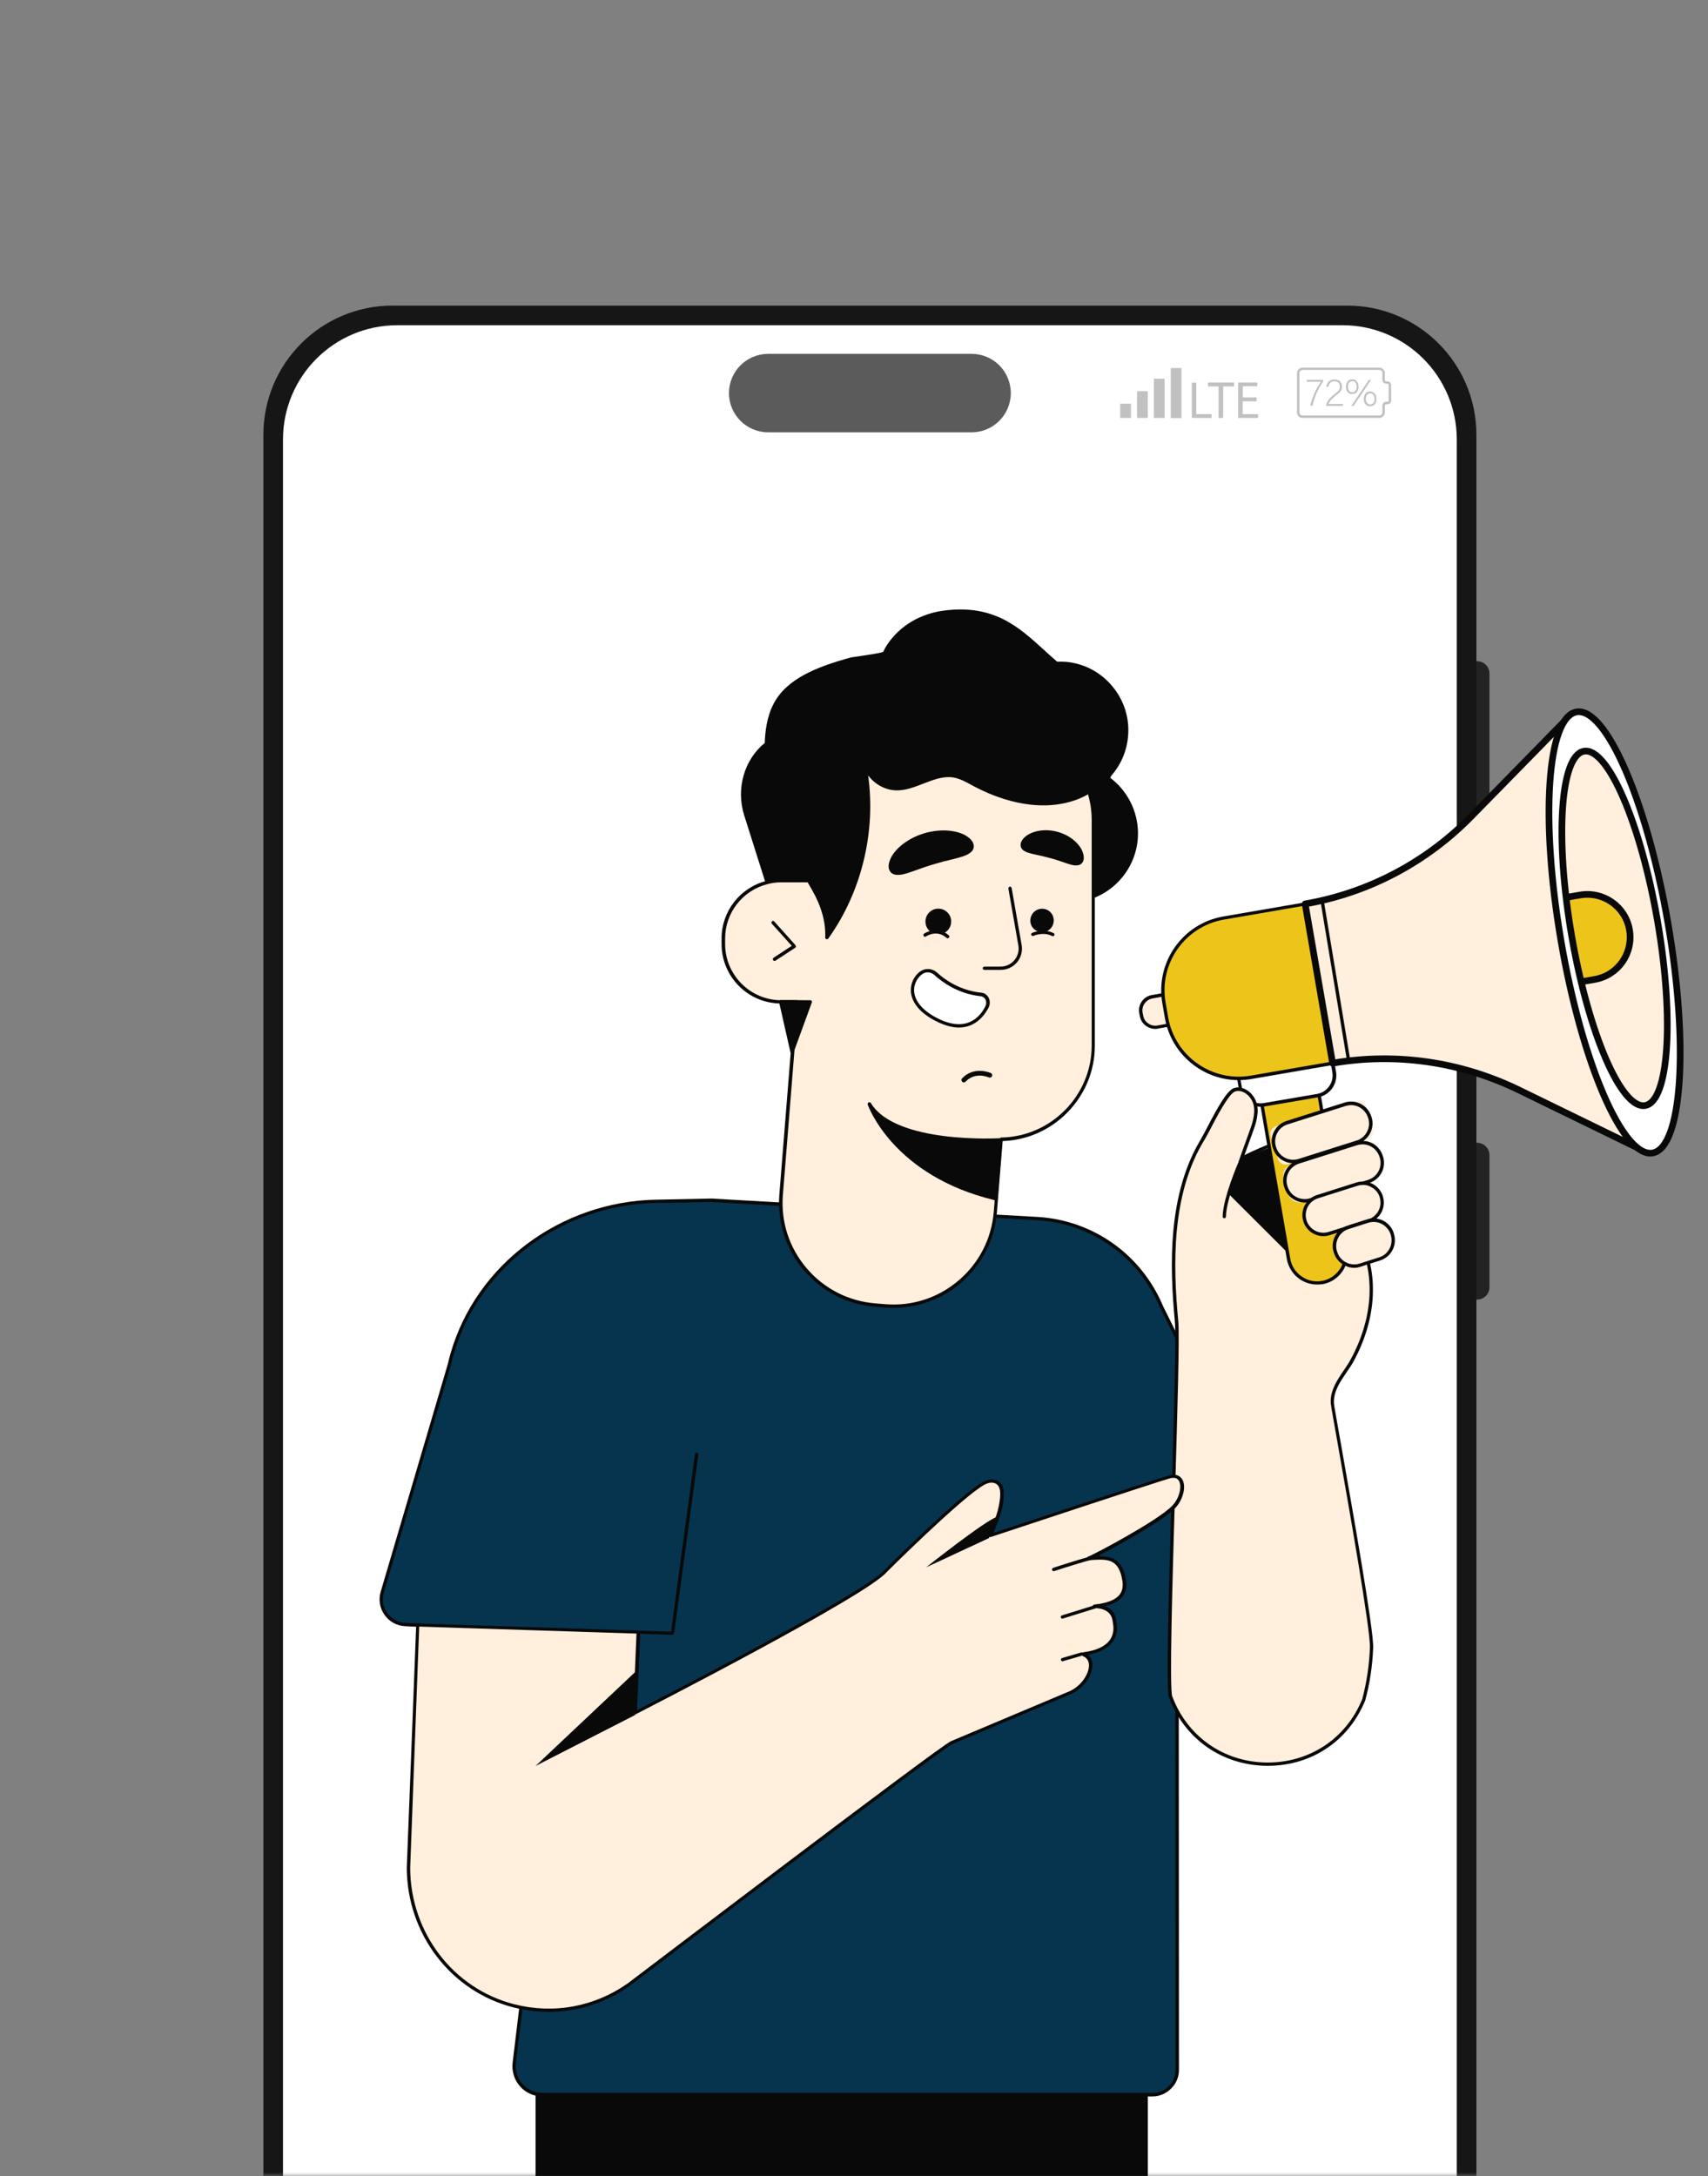 <svg width="632" height="805" viewBox="0 0 632 805" fill="none" xmlns="http://www.w3.org/2000/svg">
<rect x="0" y="0" width="632" height="805" fill="#808080" stroke="none"/>
<mask id="mask0_915_1420" style="mask-type:luminance" maskUnits="userSpaceOnUse" x="0" y="0" width="611" height="805">
<path d="M610.106 0H0V804.696H610.106V0Z" fill="white"/>
</mask>
<g mask="url(#mask0_915_1420)">
<path d="M496.74 971.117H147.017C123.634 971.117 104.713 952.196 104.713 928.813V162.605C104.713 139.222 123.634 120.301 147.017 120.301H496.74C520.123 120.301 539.044 139.222 539.044 162.605V928.867C539.044 952.196 520.123 971.117 496.74 971.117Z" fill="white"/>
<path d="M546.569 302.581H542.107V244.58H546.569C549.095 244.58 551.138 246.623 551.138 249.149V298.065C551.138 300.538 549.095 302.581 546.569 302.581Z" fill="#232323"/>
<path d="M546.569 374.772H542.107V316.771H546.569C549.095 316.771 551.138 318.814 551.138 321.341V370.257C551.138 372.729 549.095 374.772 546.569 374.772Z" fill="#232323"/>
<path d="M546.569 480.721H542.107V422.721H546.569C549.095 422.721 551.138 424.763 551.138 427.29V476.206C551.138 478.678 549.095 480.721 546.569 480.721Z" fill="#232323"/>
<path d="M498.515 1000.2H145.244C118.851 1000.2 97.457 978.804 97.457 952.411V160.831C97.457 134.438 118.851 113.044 145.244 113.044H498.515C524.908 113.044 546.302 134.438 546.302 160.831V952.357C546.302 978.804 524.908 1000.2 498.515 1000.2Z" fill="#161616"/>
<path d="M496.74 971.117H147.017C123.634 971.117 104.713 952.196 104.713 928.813V162.605C104.713 139.222 123.634 120.301 147.017 120.301H496.74C520.123 120.301 539.044 139.222 539.044 162.605V928.867C539.044 952.196 520.123 971.117 496.74 971.117Z" fill="white"/>
<path d="M359.505 159.918H284.25C276.241 159.918 269.736 153.414 269.736 145.404C269.736 137.395 276.241 130.891 284.25 130.891H359.505C367.515 130.891 374.019 137.395 374.019 145.404C374.019 153.414 367.515 159.918 359.505 159.918Z" fill="#5B5B5B"/>
<path d="M510.393 154.596H481.957C480.828 154.596 479.914 153.682 479.914 152.553V138.04C479.914 136.911 480.828 135.997 481.957 135.997H510.393C511.521 135.997 512.435 136.911 512.435 138.04V140.62C512.435 140.889 512.65 141.104 512.919 141.104H513.403C514.155 141.104 514.747 141.695 514.747 142.448V148.199C514.747 148.952 514.155 149.543 513.403 149.543H512.919C512.65 149.543 512.435 149.758 512.435 150.027V152.607C512.381 153.736 511.468 154.596 510.393 154.596ZM481.957 136.911C481.312 136.911 480.828 137.395 480.828 138.04V152.553C480.828 153.198 481.312 153.682 481.957 153.682H510.393C511.038 153.682 511.521 153.198 511.521 152.553V149.973C511.521 149.221 512.113 148.629 512.865 148.629H513.349C513.618 148.629 513.833 148.414 513.833 148.145V142.394C513.833 142.125 513.618 141.91 513.349 141.91H512.865C512.113 141.91 511.521 141.319 511.521 140.566V137.986C511.521 137.341 511.038 136.857 510.393 136.857H481.957V136.911Z" fill="#C1C1C1"/>
<path d="M489.59 140.513V141.212C487.816 143.523 486.203 147.232 485.666 150.081H484.859C485.343 147.393 487.063 143.469 488.783 141.212H483.516V140.513H489.59Z" fill="#C1C1C1"/>
<path d="M490.717 150.135C490.717 148.898 491.738 147.393 493.673 145.888C495.34 144.598 495.77 144.168 495.77 142.985C495.77 141.91 495.178 141.05 493.781 141.05C492.491 141.05 491.792 141.695 491.523 143.093H490.771C490.986 141.48 491.953 140.352 493.781 140.352C495.716 140.352 496.576 141.695 496.576 142.985C496.576 144.491 495.931 144.974 494.157 146.426C492.759 147.555 491.899 148.522 491.577 149.436H496.952L496.845 150.135H490.717Z" fill="#C1C1C1"/>
<path d="M502.704 143.039C502.704 144.544 501.951 145.781 500.339 145.781C498.834 145.781 498.027 144.598 498.027 143.039C498.027 141.588 498.78 140.298 500.339 140.298C501.844 140.352 502.704 141.427 502.704 143.039ZM498.78 143.039C498.78 144.222 499.317 145.082 500.393 145.082C501.414 145.082 502.005 144.276 502.005 143.039C502.005 141.803 501.414 140.997 500.393 140.997C499.371 141.05 498.78 141.749 498.78 143.039ZM500.016 150.135L506.52 140.513H507.327L500.876 150.135H500.016ZM509.316 147.555C509.316 149.006 508.563 150.296 506.95 150.296C505.392 150.296 504.639 149.06 504.639 147.555C504.639 146.103 505.392 144.813 506.95 144.813C508.509 144.867 509.316 145.942 509.316 147.555ZM505.392 147.555C505.392 148.737 505.929 149.597 507.004 149.597C508.026 149.597 508.617 148.791 508.617 147.555C508.617 146.372 508.026 145.512 507.004 145.512C506.037 145.566 505.392 146.372 505.392 147.555Z" fill="#C1C1C1"/>
<path d="M424.708 144.705H420.73V154.596H424.708V144.705Z" fill="#C1C1C1"/>
<path d="M430.945 140.082H426.967V154.596H430.945V140.082Z" fill="#C1C1C1"/>
<path d="M437.179 136.158H433.201V154.65H437.179V136.158Z" fill="#C1C1C1"/>
<path d="M418.472 149.328H414.494V154.596H418.472V149.328Z" fill="#C1C1C1"/>
<path d="M440.996 141.534H442.662V153.199H448.307V154.596H440.996V141.534Z" fill="#C1C1C1"/>
<path d="M450.941 142.932H446.963V141.48H456.639V142.932H452.607V154.596H450.887V142.932H450.941Z" fill="#C1C1C1"/>
<path d="M464.918 148.468H459.811V153.199H465.509V154.596H458.145V141.48H465.24V142.878H459.865V147.017H464.971V148.468H464.918Z" fill="#C1C1C1"/>
</g>
<path d="M424.72 774.573H198.17V804.894H424.72V774.573Z" fill="#090909"/>
<path d="M464.593 580.213C470.657 580.365 474.7 574.048 472.021 568.641L429.774 483.438C428.864 481.316 427.853 479.193 426.691 477.222C417.999 462.264 402.181 451.853 383.685 450.792L264.068 444.071L264.018 444.021H263.108H262.906C262.754 444.021 262.653 444.021 262.502 444.021L242.692 444.374C208.075 445.031 176.844 467.469 167.293 500.721C166.889 502.086 166.535 503.4 166.232 504.815L141.419 588.956C139.7 594.717 143.844 600.579 149.858 600.882L209.439 603.864L190.236 763.051C189.478 769.267 194.38 774.775 200.646 774.775H426.388C431.492 774.775 435.636 770.58 435.535 765.476L435.434 579.304L464.593 580.213Z" fill="#06344E"/>
<path d="M426.438 775.483H200.696C197.512 775.483 194.48 774.119 192.408 771.743C190.286 769.368 189.326 766.185 189.679 763.051L208.782 604.522L149.857 601.54C146.825 601.389 144.046 599.872 142.277 597.346C140.508 594.869 140.003 591.736 140.862 588.805L165.675 504.664C165.978 503.299 166.332 501.935 166.736 500.57C176.186 467.773 207.417 444.425 242.741 443.769L262.703 443.364C262.804 443.364 262.855 443.364 262.956 443.364H263.158H264.017C264.118 443.364 264.219 443.364 264.32 443.415L383.735 450.136C401.878 451.147 418.15 461.153 427.246 476.869C428.409 478.891 429.47 481.013 430.38 483.186L472.577 568.338C473.941 571.067 473.739 574.251 472.122 576.828C470.454 579.406 467.624 580.922 464.592 580.821L436.141 580.012L436.242 765.528C436.292 768.155 435.281 770.632 433.412 772.502C431.542 774.422 429.066 775.483 426.438 775.483ZM262.905 444.628H262.753C262.703 444.628 262.602 444.628 262.551 444.628L242.741 444.981C207.973 445.638 177.197 468.632 167.898 500.924C167.494 502.238 167.191 503.602 166.837 504.967L142.024 589.159C141.266 591.736 141.721 594.465 143.288 596.638C144.854 598.811 147.28 600.176 149.908 600.277L209.489 603.258C209.641 603.258 209.843 603.359 209.944 603.46C210.045 603.612 210.096 603.764 210.096 603.915L190.892 763.102C190.538 765.881 191.448 768.711 193.318 770.834C195.188 772.956 197.866 774.169 200.696 774.169H426.438C428.762 774.169 430.885 773.26 432.502 771.642C434.119 770.025 434.978 767.852 434.978 765.528L434.877 579.355C434.877 579.203 434.928 579.001 435.079 578.9C435.18 578.799 435.332 578.698 435.534 578.749L464.643 579.557C467.27 579.658 469.646 578.344 471.061 576.121C472.476 573.897 472.627 571.168 471.465 568.844L429.217 483.641C428.308 481.468 427.297 479.396 426.135 477.476C417.19 462.113 401.322 452.36 383.584 451.349L263.966 444.678C263.916 444.678 263.815 444.678 263.764 444.628H263.107H262.905Z" fill="#090909"/>
<path d="M500.422 503.096C507.749 489.704 510.226 473.482 503.656 459.281L495.217 462.364C495.217 462.364 487.181 439.168 485.867 422.188C482.633 416.427 459.235 428.606 459.235 428.606C459.235 428.606 461.56 422.289 462.722 419.106C463.935 415.77 465.199 412.182 464.491 408.695C463.733 405.208 460.145 402.075 456.759 403.187C453.424 404.299 447.107 418.145 445.085 421.38C433.058 440.988 433.21 466.66 435.332 488.845C436.444 500.67 431.087 622.359 433.159 627.766C445.49 660.412 491.376 661.069 504.616 628.777C506.284 622.41 507.244 615.941 507.497 609.422C507.85 600.629 493.246 521.895 493.044 519.267C492.74 515.527 494.509 512.242 496.581 509.109C497.895 507.037 499.36 505.066 500.422 503.096Z" fill="#FFEFDC"/>
<path d="M469.14 653.185C468.938 653.185 468.736 653.185 468.534 653.185C452.16 652.932 438.364 643.28 432.552 627.917C431.491 625.037 432.249 595.524 433.563 550.851C434.422 521.692 435.231 494.15 434.725 488.844C432.755 467.973 432.047 441.442 444.58 421.025C445.035 420.267 445.843 418.802 446.702 417.084C450.442 409.908 454.03 403.388 456.557 402.58C458.022 402.075 459.69 402.327 461.156 403.186C463.076 404.298 464.592 406.37 465.047 408.594C465.855 412.384 464.44 416.224 463.278 419.358L460.347 427.342C465.855 424.613 483.341 416.477 486.373 421.935C486.423 422.036 486.423 422.087 486.474 422.188C487.636 437.348 494.357 457.815 495.57 461.605L503.403 458.775C503.706 458.674 504.06 458.826 504.161 459.078C510.276 472.268 509.063 488.44 500.927 503.449C500.169 504.864 499.209 506.279 498.249 507.643C497.844 508.249 497.44 508.856 497.036 509.462C494.762 512.899 493.347 515.88 493.599 519.266C493.65 519.923 494.762 526.139 496.278 534.679C500.472 558.532 508.356 603.003 508.103 609.522C507.85 616.092 506.89 622.662 505.172 628.979C499.057 643.988 485.311 653.185 469.14 653.185ZM458.174 403.591C457.77 403.591 457.365 403.641 456.961 403.793C454.687 404.551 450.189 413.091 447.814 417.69C446.905 419.459 446.147 420.874 445.641 421.682C433.361 441.795 434.018 468.074 435.989 488.743C436.494 494.1 435.686 521.692 434.827 550.901C433.816 585.468 432.654 624.633 433.765 627.513C439.375 642.371 452.716 651.72 468.584 651.972C484.452 652.124 498.046 643.23 504.06 628.524C505.677 622.358 506.688 615.89 506.89 609.371C507.143 602.953 499.31 558.633 495.115 534.781C493.549 525.886 492.487 519.974 492.437 519.266C492.083 515.324 493.953 511.837 496.025 508.704C496.429 508.098 496.834 507.491 497.238 506.885C498.198 505.47 499.108 504.156 499.815 502.792C507.699 488.338 508.962 472.824 503.252 460.039L495.368 462.919C495.216 462.97 495.014 462.97 494.863 462.919C494.711 462.869 494.61 462.717 494.559 462.565C494.458 462.313 486.524 439.218 485.16 422.39C482.785 418.802 468.18 424.613 459.437 429.162C459.235 429.263 458.932 429.263 458.73 429.06C458.528 428.909 458.477 428.606 458.578 428.353L462.065 418.852C463.177 415.871 464.491 412.182 463.783 408.796C463.379 406.926 462.116 405.157 460.499 404.197C459.943 403.894 459.134 403.591 458.174 403.591Z" fill="#090909"/>
<path d="M454.588 441.594L476.369 463.324L492.641 431.689L489.205 417.337L459.591 428.303L454.588 441.594Z" fill="#090909"/>
<path d="M489.151 474.392C483.34 475.403 477.781 471.511 476.77 465.649L466.916 408.645C465.905 402.834 469.796 397.275 475.658 396.264C481.47 395.253 487.029 399.145 488.039 405.007L497.894 462.011C498.904 467.822 495.013 473.381 489.151 474.392Z" fill="#EDC41A"/>
<path d="M487.333 475.15C485.008 475.15 482.734 474.442 480.814 473.078C478.338 471.309 476.72 468.732 476.164 465.75L466.361 408.797C465.855 405.815 466.512 402.834 468.281 400.358C470.05 397.881 472.627 396.264 475.609 395.708C478.59 395.203 481.572 395.86 484.048 397.629C486.524 399.397 488.141 401.975 488.697 404.956L498.552 461.96C499.613 468.126 495.469 473.988 489.304 475.049C488.596 475.099 487.99 475.15 487.333 475.15ZM477.529 396.77C476.973 396.77 476.367 396.82 475.811 396.921C473.132 397.376 470.858 398.841 469.292 401.065C467.725 403.289 467.119 405.916 467.573 408.595L477.428 465.599C477.883 468.277 479.348 470.551 481.572 472.118C483.795 473.684 486.423 474.291 489.102 473.836C494.559 472.876 498.248 467.671 497.339 462.162L487.484 405.158C487.03 402.48 485.564 400.206 483.341 398.639C481.622 397.427 479.601 396.77 477.529 396.77Z" fill="#090909"/>
<path d="M488.598 405.057L466.564 408.847C463.077 409.453 459.742 407.078 459.136 403.591L457.417 393.585C457.114 391.917 458.276 390.3 459.944 390.048L488.598 385.095C490.265 384.792 491.882 385.954 492.135 387.622L493.853 397.628C494.46 401.115 492.135 404.45 488.598 405.057Z" fill="white"/>
<path d="M466.459 409.403C462.518 409.403 459.031 406.573 458.374 402.58L457.616 398.184C456.858 393.737 459.839 389.441 464.337 388.683L484.096 385.297C488.543 384.539 492.839 387.521 493.597 392.019L494.355 396.415C495.113 400.862 492.131 405.158 487.634 405.916L467.874 409.302C467.369 409.352 466.914 409.403 466.459 409.403ZM485.41 386.409C485.006 386.409 484.602 386.46 484.197 386.51L464.438 389.896C460.648 390.553 458.121 394.141 458.778 397.931L459.536 402.328C460.193 406.118 463.781 408.645 467.571 408.038L487.331 404.652C491.121 403.995 493.647 400.407 492.991 396.617L492.232 392.221C491.727 388.784 488.746 386.409 485.41 386.409Z" fill="#090909"/>
<path d="M434.118 378.931L427.852 379.992C425.325 380.447 422.899 378.729 422.495 376.202L422.141 374.13C421.687 371.603 423.405 369.177 425.932 368.773L432.198 367.712L434.118 378.931Z" fill="#FFEFDC"/>
<path d="M427.448 380.598C426.286 380.598 425.124 380.245 424.113 379.537C422.85 378.628 421.991 377.314 421.738 375.798L421.536 374.736C420.98 371.603 423.102 368.571 426.236 368.066L431.997 367.055C432.148 367.004 432.35 367.055 432.451 367.156C432.603 367.257 432.654 367.409 432.704 367.56L434.624 378.779C434.675 378.931 434.624 379.133 434.523 379.234C434.422 379.386 434.271 379.436 434.119 379.487L428.358 380.497C428.156 380.598 427.802 380.598 427.448 380.598ZM431.643 368.419L426.488 369.329C424.012 369.733 422.344 372.109 422.799 374.585L423.001 375.646C423.203 376.859 423.86 377.87 424.871 378.577C425.882 379.285 427.044 379.537 428.257 379.335L433.412 378.425L431.643 368.419Z" fill="#090909"/>
<path d="M493.145 393.282L464.289 398.285C448.825 400.963 434.119 390.603 431.491 375.14L430.986 372.158C428.308 356.694 438.668 341.988 454.131 339.36L482.987 334.357L493.145 393.282Z" fill="#EDC41A"/>
<path d="M458.324 399.548C445.084 399.548 433.36 389.997 431.035 376.555L430.075 370.996C427.498 355.936 437.605 341.584 452.664 339.007L482.834 333.802C483.188 333.751 483.491 333.953 483.542 334.307L493.699 393.231C493.75 393.383 493.699 393.585 493.598 393.686C493.497 393.838 493.345 393.888 493.194 393.939L463.024 399.144C461.458 399.397 459.891 399.548 458.324 399.548ZM482.43 335.065L452.867 340.169C438.514 342.645 428.812 356.391 431.288 370.743L432.248 376.302C434.724 390.654 448.419 400.357 462.822 397.881L492.385 392.776L482.43 335.065Z" fill="#090909"/>
<path d="M482.936 334.358L493.093 393.283C516.441 389.24 540.495 392.727 562.023 403.188L609.628 426.383L581.581 264.063L544.488 301.915C527.811 318.995 506.283 330.315 482.936 334.358Z" fill="#FFEFDC" stroke="#090909" stroke-width="2.466" stroke-miterlimit="10" stroke-linecap="round" stroke-linejoin="round"/>
<path d="M611.509 426.493C622.427 424.608 624.974 386.561 617.198 341.512C609.421 296.463 594.266 261.471 583.348 263.356C572.429 265.241 569.882 303.288 577.658 348.337C585.435 393.386 600.59 428.378 611.509 426.493Z" fill="white" stroke="#090909" stroke-width="2.466" stroke-miterlimit="10" stroke-linecap="round" stroke-linejoin="round"/>
<path d="M608.747 408.942C617.52 407.428 619.567 376.86 613.32 340.667C607.072 304.473 594.895 276.361 586.122 277.875C577.348 279.389 575.301 309.958 581.549 346.151C587.796 382.344 599.973 410.457 608.747 408.942Z" fill="#FFEFDC"/>
<mask id="mask1_915_1420" style="mask-type:luminance" maskUnits="userSpaceOnUse" x="577" y="277" width="40" height="133">
<path d="M608.747 408.942C617.52 407.428 619.567 376.86 613.32 340.667C607.072 304.473 594.895 276.361 586.122 277.875C577.348 279.389 575.301 309.958 581.549 346.151C587.796 382.344 599.973 410.457 608.747 408.942Z" fill="white"/>
</mask>
<g mask="url(#mask1_915_1420)">
<path d="M563.541 334.711L584.665 331.072C593.306 329.607 601.493 335.368 602.959 344.009C604.424 352.651 598.663 360.838 590.022 362.303L568.898 365.942L563.541 334.711Z" fill="#EDC41A" stroke="#090909" stroke-width="2.466" stroke-miterlimit="10" stroke-linecap="round" stroke-linejoin="round"/>
</g>
<path d="M608.747 408.942C617.52 407.428 619.567 376.86 613.32 340.667C607.072 304.473 594.895 276.361 586.122 277.875C577.348 279.389 575.301 309.958 581.549 346.151C587.796 382.344 599.973 410.457 608.747 408.942Z" stroke="#090909" stroke-width="2.466" stroke-miterlimit="10" stroke-linecap="round" stroke-linejoin="round"/>
<path d="M499.058 393.08C498.755 393.08 498.502 392.878 498.452 392.575L488.598 333.246C488.547 332.893 488.749 332.589 489.103 332.539C489.457 332.488 489.76 332.691 489.81 333.044L499.665 392.373C499.715 392.727 499.513 393.03 499.159 393.08C499.109 393.08 499.109 393.08 499.058 393.08Z" fill="#090909"/>
<path d="M510.227 425.22L511.894 430.426C512.652 432.851 511.338 435.429 508.913 436.187L482.432 444.626C480.006 445.384 477.429 444.07 476.671 441.644L475.003 436.439C474.245 434.014 475.559 431.436 477.985 430.678L504.465 422.289C506.891 421.481 509.469 422.845 510.227 425.22Z" fill="#FFEFDC"/>
<path d="M482.736 444.828C481.472 444.828 480.259 444.525 479.148 443.919C477.278 442.959 475.913 441.342 475.256 439.32L475.155 439.067C473.841 434.974 476.116 430.527 480.259 429.213L501.788 422.391C505.931 421.077 510.328 423.351 511.642 427.495L511.743 427.747C513.057 431.841 510.783 436.288 506.639 437.602L485.111 444.424C484.302 444.677 483.494 444.828 482.736 444.828ZM504.163 423.3C503.506 423.3 502.849 423.401 502.192 423.604L480.664 430.426C477.177 431.538 475.256 435.227 476.368 438.714L476.469 438.966C476.975 440.634 478.137 441.998 479.704 442.807C481.27 443.616 483.039 443.767 484.707 443.262L506.235 436.44C509.722 435.328 511.642 431.639 510.53 428.152L510.429 427.899C509.57 425.12 506.942 423.3 504.163 423.3Z" fill="#090909"/>
<path d="M505.475 409.101L508.154 417.49C508.659 419.006 507.8 420.673 506.233 421.179L476.569 430.629C475.053 431.134 473.385 430.275 472.88 428.708L470.201 420.32C469.696 418.803 470.555 417.136 472.122 416.63L501.786 407.18C503.353 406.726 505.02 407.585 505.475 409.101Z" fill="#FFEFDC"/>
<path d="M478.49 430.275C477.226 430.275 476.014 429.972 474.902 429.365C473.032 428.405 471.668 426.788 471.011 424.766L470.91 424.514C470.303 422.543 470.455 420.42 471.415 418.551C472.375 416.681 473.992 415.316 476.014 414.659L497.542 407.837C501.635 406.523 506.082 408.797 507.396 412.941L507.497 413.194C508.154 415.165 507.952 417.287 506.992 419.157C506.032 421.027 504.414 422.391 502.393 423.048L480.865 429.87C480.056 430.174 479.248 430.275 478.49 430.275ZM499.917 408.797C499.26 408.797 498.603 408.898 497.946 409.1L476.418 415.923C474.75 416.428 473.386 417.59 472.577 419.157C471.769 420.724 471.617 422.492 472.122 424.16L472.223 424.413C472.729 426.08 473.891 427.445 475.458 428.253C477.024 429.062 478.793 429.214 480.461 428.708L501.989 421.886C503.656 421.381 505.021 420.218 505.829 418.652C506.638 417.085 506.79 415.316 506.284 413.649L506.183 413.396C505.274 410.566 502.696 408.797 499.917 408.797Z" fill="#090909"/>
<path d="M511.086 442.606V442.656C512.248 446.396 510.176 450.388 506.437 451.601L491.781 456.25C488.042 457.413 483.999 455.341 482.837 451.601V451.55C481.674 447.811 483.746 443.819 487.486 442.606L502.141 437.956C505.881 436.794 509.924 438.917 511.086 442.606Z" fill="#FFEFDC"/>
<path d="M489.659 457.261C486.374 457.261 483.342 455.139 482.281 451.854C480.967 447.71 483.241 443.364 487.284 442.05L501.939 437.401C503.91 436.794 505.982 436.946 507.852 437.906C509.671 438.866 511.036 440.483 511.693 442.454V442.505C512.299 444.476 512.148 446.548 511.187 448.417C510.227 450.237 508.61 451.601 506.639 452.258L491.984 456.907C491.226 457.16 490.468 457.261 489.659 457.261ZM504.315 438.31C503.658 438.31 503.001 438.411 502.344 438.614L487.688 443.263C484.252 444.324 482.382 448.013 483.443 451.399C484.555 454.886 488.194 456.756 491.63 455.695L506.285 451.045C507.953 450.54 509.267 449.378 510.076 447.862C510.884 446.346 511.036 444.577 510.53 442.909V442.859C510.025 441.191 508.863 439.877 507.296 439.068C506.336 438.513 505.325 438.31 504.315 438.31Z" fill="#090909"/>
<path d="M515.128 456.4L515.229 456.653C516.442 460.443 514.319 464.486 510.529 465.699L503.252 468.024C499.462 469.236 495.419 467.114 494.206 463.324L494.105 463.071C492.892 459.281 495.015 455.238 498.805 454.025L506.082 451.701C509.822 450.538 513.915 452.61 515.128 456.4Z" fill="#FFEFDC"/>
<path d="M501.08 468.985C499.817 468.985 498.604 468.682 497.492 468.075C495.622 467.115 494.258 465.498 493.601 463.477L493.5 463.224C492.843 461.253 493.045 459.131 494.005 457.261C494.965 455.391 496.582 454.027 498.604 453.37L505.881 451.045C509.974 449.731 514.421 452.005 515.735 456.149L515.786 456.402C516.392 458.373 516.241 460.495 515.281 462.365C514.32 464.235 512.703 465.599 510.682 466.256L503.405 468.581C502.647 468.834 501.838 468.985 501.08 468.985ZM508.256 452.005C507.599 452.005 506.942 452.106 506.285 452.308L499.008 454.633C497.34 455.138 495.976 456.301 495.167 457.867C494.359 459.434 494.207 461.203 494.713 462.87L494.814 463.123C495.319 464.791 496.481 466.155 498.048 466.964C499.615 467.772 501.383 467.924 503.051 467.419L510.328 465.094C511.996 464.589 513.36 463.426 514.169 461.86C514.977 460.293 515.129 458.524 514.624 456.857L514.573 456.604C513.613 453.774 511.036 452.005 508.256 452.005Z" fill="#090909"/>
<path d="M458.931 429.819C458.931 429.819 461.559 422.289 462.721 419.106C463.934 415.77 465.197 412.182 464.49 408.695C463.732 405.208 460.144 402.075 456.758 403.187C453.422 404.299 447.105 418.145 445.084 421.38" fill="#FFEFDC"/>
<path d="M459.488 430.022L458.326 429.618C458.326 429.618 461.004 422.038 462.166 418.905C463.278 415.923 464.592 412.234 463.885 408.848C463.48 406.978 462.217 405.209 460.6 404.249C459.741 403.744 458.477 403.289 457.012 403.744C454.738 404.502 450.24 413.042 447.865 417.641C446.955 419.41 446.197 420.825 445.692 421.633C445.49 421.937 445.136 422.038 444.833 421.836C444.529 421.633 444.428 421.28 444.631 420.976C445.085 420.218 445.894 418.753 446.753 417.035C450.493 409.859 454.081 403.34 456.607 402.531C458.073 402.026 459.741 402.278 461.206 403.137C463.127 404.249 464.643 406.321 465.097 408.545C465.906 412.335 464.491 416.176 463.329 419.309C462.166 422.493 459.488 430.022 459.488 430.022Z" fill="#090909"/>
<path d="M453.019 450.64C452.665 450.64 452.412 450.337 452.412 450.034C452.513 443.161 458.123 430.173 458.375 429.618C458.527 429.314 458.881 429.163 459.184 429.314C459.487 429.466 459.639 429.82 459.487 430.123C459.437 430.275 453.726 443.414 453.625 450.034C453.625 450.337 453.372 450.64 453.019 450.64Z" fill="#090909"/>
<path d="M409.964 287.815C410.267 287.411 410.52 287.007 410.672 286.552C414.057 282.762 416.281 277.911 416.786 272.453C418.05 258.808 407.993 246.68 394.349 245.416C393.186 245.315 392.075 245.315 390.912 245.366C378.885 234.955 370.445 223.686 349.322 226.415C341.185 227.476 333.605 231.671 328.956 238.442C328.299 239.403 327.743 240.413 327.238 241.424C326.833 242.283 316.069 243.496 314.604 243.85C304.547 246.629 291.661 250.773 286.607 260.779C284.384 265.176 283.676 270.179 283.474 275.131C275.894 281.145 272.811 291.808 275.843 301.46L283.777 326.374C285.445 325.97 287.163 325.717 288.932 325.717H299.039C299.645 326.778 300.252 327.84 300.909 328.901C304.042 334.46 306.063 340.322 305.811 346.79C318.849 328.547 381.361 333.297 395.258 333.297C409.105 333.297 420.374 322.028 420.374 308.181C420.425 299.792 416.332 292.364 409.964 287.815Z" fill="#090909"/>
<path d="M305.912 347.397C305.861 347.397 305.76 347.397 305.71 347.347C305.457 347.245 305.255 346.993 305.305 346.74C305.508 341.08 303.941 335.319 300.454 329.204C299.898 328.244 299.342 327.284 298.786 326.324H289.033C287.416 326.324 285.698 326.526 284.03 326.981C283.727 327.082 283.373 326.88 283.272 326.576L275.388 301.662C272.255 291.808 275.338 281.044 282.969 274.828C283.12 270.987 283.626 265.429 286.152 260.527C290.953 250.975 302.627 246.579 314.503 243.294C315.008 243.142 316.474 242.94 318.293 242.688C320.971 242.283 325.924 241.576 326.783 241.121C327.339 239.959 327.895 238.999 328.501 238.139C333.1 231.418 340.63 226.971 349.271 225.859C367.717 223.484 376.813 231.772 386.465 240.565C387.981 241.93 389.548 243.395 391.165 244.76C392.378 244.709 393.439 244.76 394.399 244.81C401.171 245.417 407.286 248.651 411.632 253.907C415.978 259.162 418.05 265.732 417.393 272.554C416.888 277.911 414.765 282.863 411.228 286.906C411.127 287.159 410.975 287.411 410.823 287.715C417.241 292.566 421.082 300.197 421.082 308.232C421.082 322.433 409.56 333.955 395.36 333.955C393.54 333.955 390.912 333.854 387.577 333.752C366.655 333.096 317.586 331.579 306.468 347.195C306.266 347.347 306.114 347.397 305.912 347.397ZM289.033 325.111H299.14C299.342 325.111 299.544 325.212 299.696 325.414C300.302 326.475 300.959 327.537 301.566 328.598C304.8 334.308 306.417 339.665 306.569 345.022C319.809 330.417 365.341 331.782 387.577 332.489C390.912 332.59 393.54 332.691 395.36 332.691C408.853 332.691 419.869 321.725 419.869 308.182C419.869 300.349 416.029 292.92 409.661 288.321C409.509 288.22 409.459 288.068 409.408 287.917C409.358 287.765 409.408 287.563 409.509 287.462C409.813 287.058 410.015 286.704 410.166 286.35C410.217 286.3 410.217 286.199 410.267 286.148C413.704 282.307 415.725 277.557 416.231 272.402C416.837 265.934 414.866 259.668 410.722 254.665C406.578 249.662 400.767 246.629 394.298 246.023C393.288 245.922 392.226 245.922 390.963 245.972C390.811 245.972 390.66 245.922 390.508 245.821C388.79 244.355 387.173 242.839 385.606 241.424C375.802 232.479 367.312 224.748 349.423 227.022C341.135 228.083 333.908 232.378 329.512 238.796C328.956 239.656 328.4 240.616 327.844 241.727C327.541 242.384 326.177 242.789 318.495 243.901C316.827 244.153 315.261 244.355 314.857 244.507C303.233 247.741 291.863 251.936 287.264 261.083C285.394 264.772 284.434 269.269 284.232 275.182C284.232 275.384 284.131 275.536 283.979 275.637C276.551 281.549 273.569 291.859 276.551 301.309L284.283 325.717C285.9 325.313 287.517 325.111 289.033 325.111Z" fill="#090909"/>
<path d="M360.641 290.292C358.064 288.927 355.436 287.361 352.556 286.906C345.38 285.845 338.76 291.909 331.533 291.707C326.328 291.555 321.375 287.816 319.859 282.812C324.155 304.846 318.95 328.547 305.912 346.79C306.164 340.372 304.143 334.46 301.01 328.901C300.403 327.84 299.797 326.778 299.14 325.717H289.033C287.264 325.717 285.546 325.97 283.878 326.374C274.58 328.699 267.656 337.138 267.656 347.094V349.166C267.656 360.94 277.258 370.542 289.033 370.542H294.743L289.033 441.898C287.365 462.769 302.93 481.012 323.801 482.68L327.49 482.983C348.361 484.651 366.605 469.086 368.272 448.215L370.445 421.33C389.295 421.027 404.506 405.664 404.506 386.713V303.279C404.506 299.641 403.9 296.154 402.889 292.869C401.221 293.88 399.402 294.739 397.583 295.396C385.454 299.489 371.911 296.305 360.641 290.292Z" fill="#FFEFDC"/>
<path d="M330.574 483.792C329.512 483.792 328.502 483.741 327.44 483.691L323.751 483.388C313.493 482.579 304.194 477.778 297.473 469.945C290.802 462.112 287.568 452.157 288.376 441.898L294.036 371.199H288.983C276.854 371.199 267 361.344 267 349.216V347.144C267 337.037 273.873 328.294 283.677 325.818C285.496 325.363 287.265 325.161 288.983 325.161H299.09C299.292 325.161 299.494 325.262 299.646 325.464C300.252 326.526 300.909 327.587 301.516 328.648C304.699 334.257 306.317 339.564 306.519 344.819C318.597 327.031 323.347 304.037 319.203 282.913C319.153 282.61 319.355 282.257 319.658 282.206C319.961 282.105 320.315 282.307 320.416 282.61C321.831 287.361 326.531 290.949 331.483 291.1C334.819 291.201 338.002 289.887 341.186 288.675C344.875 287.209 348.615 285.743 352.607 286.299C355.285 286.704 357.711 287.967 360.036 289.23L360.945 289.736C368.425 293.728 383.08 299.691 397.331 294.789C399.1 294.183 400.868 293.374 402.536 292.364C402.688 292.263 402.89 292.263 403.092 292.313C403.294 292.364 403.395 292.515 403.446 292.717C404.557 296.204 405.113 299.742 405.113 303.33V386.865C405.113 405.765 389.852 421.482 371.002 422.088L368.879 448.417C368.071 458.676 363.27 467.974 355.437 474.695C348.463 480.608 339.72 483.792 330.574 483.792ZM289.033 326.374C287.416 326.374 285.698 326.576 284.03 327.031C274.782 329.356 268.314 337.643 268.314 347.144V349.216C268.314 360.637 277.612 369.986 289.084 369.986H294.794C294.946 369.986 295.148 370.037 295.249 370.188C295.35 370.34 295.451 370.491 295.401 370.643L289.69 441.999C288.882 451.904 292.015 461.556 298.484 469.137C304.952 476.717 313.947 481.316 323.903 482.124L327.592 482.427C337.497 483.236 347.149 480.103 354.729 473.634C362.31 467.166 366.909 458.17 367.717 448.215L369.89 421.33C369.941 421.027 370.193 420.774 370.497 420.774C388.942 420.471 403.951 405.209 403.951 386.764V303.279C403.951 300.096 403.496 296.912 402.587 293.829C401.07 294.688 399.453 295.446 397.836 296.002C383.13 301.056 368.121 294.941 360.44 290.898L359.53 290.393C357.307 289.18 354.982 287.916 352.556 287.563C348.918 287.057 345.431 288.422 341.742 289.837C338.457 291.1 335.071 292.465 331.584 292.364C327.491 292.263 323.6 290.039 321.225 286.805C324.156 307.726 318.799 330.012 306.468 347.195C306.317 347.397 306.013 347.498 305.761 347.397C305.508 347.296 305.306 347.043 305.356 346.79C305.559 341.13 303.992 335.369 300.505 329.254C299.949 328.294 299.393 327.334 298.837 326.374H289.033Z" fill="#090909"/>
<path d="M299.796 370.643L293.075 389.038L288.881 370.542L299.796 370.643Z" fill="#090909"/>
<path d="M293.077 389.695C292.773 389.695 292.521 389.493 292.47 389.19L288.276 370.694C288.225 370.491 288.276 370.289 288.377 370.188C288.478 370.037 288.731 369.986 288.882 369.936L299.848 369.986C300.05 369.986 300.253 370.087 300.354 370.239C300.455 370.39 300.505 370.643 300.404 370.795L293.683 389.19C293.582 389.493 293.329 389.695 293.077 389.695ZM289.64 371.199L293.228 386.865L298.939 371.249L289.64 371.199Z" fill="#090909"/>
<path d="M286.051 341.282L293.934 350.025L286.556 354.775" fill="#FFEFDC"/>
<path d="M286.556 355.432C286.354 355.432 286.152 355.331 286.051 355.129C285.849 354.826 285.95 354.472 286.253 354.27L292.974 349.873L285.596 341.686C285.343 341.434 285.394 341.029 285.646 340.827C285.899 340.575 286.303 340.625 286.505 340.878L294.338 349.62C294.44 349.772 294.541 349.924 294.49 350.126C294.49 350.328 294.389 350.48 294.237 350.581L286.91 355.381C286.809 355.381 286.708 355.432 286.556 355.432Z" fill="#090909"/>
<path d="M370.243 358.766H364.229C363.876 358.766 363.623 358.463 363.623 358.16C363.623 357.857 363.926 357.553 364.229 357.553H370.243C372.214 357.553 374.084 356.694 375.347 355.178C376.611 353.662 377.167 351.691 376.813 349.72L373.124 328.698C373.073 328.344 373.275 328.041 373.629 327.99C373.983 327.94 374.286 328.142 374.337 328.495L378.026 349.518C378.43 351.843 377.823 354.167 376.307 355.987C374.791 357.755 372.618 358.766 370.243 358.766Z" fill="#090909"/>
<path d="M389.852 339.714C390.256 342.089 388.69 344.363 386.365 344.767C383.99 345.172 381.716 343.605 381.312 341.281C380.907 338.905 382.474 336.631 384.799 336.227C387.174 335.772 389.448 337.339 389.852 339.714Z" fill="#090909"/>
<path d="M366.454 398.588C366.252 398.639 366.05 398.639 365.848 398.538C365.646 398.437 360.845 396.365 357.307 400.104C356.954 400.458 356.398 400.509 356.044 400.155C355.69 399.801 355.64 399.245 355.993 398.891C360.44 394.192 366.555 396.87 366.606 396.921C367.061 397.123 367.263 397.679 367.061 398.133C366.96 398.336 366.707 398.487 366.454 398.588Z" fill="#090909"/>
<path d="M331.583 323.594C333.756 323.846 336.182 322.835 338.557 322.027C340.932 321.168 343.358 320.309 345.48 319.702C347.603 319.045 350.079 318.388 352.555 317.832C354.981 317.176 357.558 316.67 359.226 315.255C360.843 313.941 360.894 311.465 357.912 309.444C355.082 307.422 348.866 306.159 341.842 308.281C334.817 310.454 330.471 314.901 329.309 318.136C327.995 321.42 329.461 323.391 331.583 323.594Z" fill="#090909"/>
<path d="M398.948 320.055C397.331 320.358 395.562 319.651 393.794 319.045C392.025 318.438 390.206 317.832 388.639 317.427C387.072 316.973 385.203 316.568 383.383 316.164C381.564 315.76 379.644 315.406 378.431 314.345C377.269 313.334 377.218 311.262 379.442 309.443C381.564 307.624 386.163 306.259 391.419 307.725C396.624 309.19 399.858 312.728 400.667 315.355C401.627 318.084 400.515 319.803 398.948 320.055Z" fill="#090909"/>
<path d="M351.95 341.231C351.748 343.858 349.474 345.829 346.846 345.627C344.219 345.425 342.248 343.151 342.45 340.523C342.652 337.895 344.926 335.924 347.554 336.127C350.182 336.329 352.153 338.603 351.95 341.231Z" fill="#090909"/>
<path d="M342.299 345.879C342.299 345.879 346.544 342.797 350.688 346.486Z" fill="#FFEFDC"/>
<path d="M350.685 347.092C350.534 347.092 350.382 347.042 350.281 346.941C346.592 343.707 342.852 346.284 342.65 346.385C342.347 346.587 341.993 346.537 341.791 346.233C341.589 345.93 341.64 345.576 341.943 345.374C341.993 345.324 346.643 342.089 351.09 345.981C351.342 346.233 351.393 346.587 351.14 346.84C350.989 346.991 350.837 347.092 350.685 347.092Z" fill="#090909"/>
<path d="M382.17 345.576C382.17 345.576 386.011 343.858 389.599 345.677Z" fill="#FFEFDC"/>
<path d="M389.599 346.284C389.498 346.284 389.397 346.284 389.296 346.233C386.061 344.565 382.473 346.132 382.423 346.182C382.12 346.334 381.715 346.182 381.614 345.879C381.463 345.576 381.614 345.172 381.917 345.071C382.069 345.02 386.061 343.251 389.851 345.172C390.155 345.323 390.306 345.728 390.104 346.031C390.054 346.132 389.801 346.284 389.599 346.284Z" fill="#090909"/>
<path d="M340.983 359.727C342.651 358.615 344.824 358.918 346.289 360.232C348.968 362.658 354.729 367.004 363.067 367.863C365.088 368.065 366.15 370.44 365.291 372.31C363.37 376.404 358.216 382.67 347.502 377.616C334.413 371.502 336.688 362.607 340.983 359.727Z" fill="white"/>
<path d="M354.831 380.092C352.658 380.092 350.182 379.536 347.251 378.172C338.811 374.23 337.245 369.379 337.043 366.852C336.84 363.82 338.255 360.838 340.681 359.221C342.551 358.008 345.027 358.21 346.745 359.777C349.373 362.203 355.033 366.397 363.169 367.206C364.231 367.307 365.191 367.964 365.747 368.924C366.353 370.036 366.404 371.35 365.898 372.512C364.837 374.635 361.603 380.092 354.831 380.092ZM341.338 360.282C339.771 361.344 338.053 363.668 338.255 366.751C338.559 370.642 341.894 374.331 347.706 377.06C358.52 382.114 363.169 375.241 364.685 372.057C365.039 371.299 364.989 370.339 364.584 369.632C364.231 368.975 363.624 368.621 362.967 368.52C354.528 367.661 348.615 363.264 345.836 360.737C344.572 359.524 342.753 359.322 341.338 360.282Z" fill="#090909"/>
<path d="M370.192 421.633C370.192 421.633 331.229 424.16 321.627 408.393C321.627 408.393 330.269 434.418 368.423 443.464L370.192 421.633Z" fill="#090909"/>
<path d="M368.474 444.02C368.424 444.02 368.373 444.02 368.323 444.02C330.27 434.975 321.123 408.797 321.072 408.544C320.971 408.241 321.123 407.938 321.426 407.786C321.729 407.635 322.032 407.736 322.235 408.039C331.533 423.301 369.839 421.027 370.243 421.027C370.445 421.027 370.597 421.077 370.749 421.229C370.9 421.38 370.951 421.532 370.9 421.734L369.131 443.515C369.131 443.717 369.03 443.869 368.879 443.97C368.727 443.97 368.575 444.02 368.474 444.02ZM324.306 412.486C328.602 420.168 340.478 435.935 367.919 442.656L369.536 422.29C364.533 422.543 336.334 423.402 324.306 412.486Z" fill="#090909"/>
<path d="M151.174 690.988L154.661 601.237L248.859 604.269C248.808 604.825 257.804 537.613 257.804 538.168L248.859 604.269L236.326 603.865L235.063 633.731C235.063 633.731 320.467 590.068 327.795 581.225C327.795 581.225 352.507 556.563 362.361 549.893C363.423 549.185 364.534 548.478 365.747 548.124C366.96 547.821 368.426 547.922 369.386 548.73C370.649 549.792 370.902 551.661 370.801 553.329C370.548 558.484 368.527 563.335 366.505 568.136C367.112 567.934 429.523 547.265 432.959 546.406C438.872 544.94 438.569 553.076 434.374 557.524C429.018 563.183 404.154 576.272 402.79 576.575C408.803 576.373 414.514 575.16 415.979 584.914C416.99 591.635 410.976 593.555 404.963 594.212C408.803 594.364 412.088 595.627 412.391 600.175C413.908 607.857 407.54 610.99 401.173 611.748C400.97 611.748 400.97 612.001 401.122 612.102C406.327 614.123 402.739 623.725 395.058 626.555L352.103 644.647C347.706 646.617 232.738 734.094 232.738 734.094C219.397 743.443 203.983 745.515 190.086 741.978C167.042 736.065 151.224 714.79 151.174 690.988Z" fill="#FFEFDC"/>
<path d="M203.072 744.201C198.726 744.201 194.33 743.645 189.933 742.534C166.839 736.621 150.617 715.447 150.516 690.937C150.516 690.937 150.516 690.937 150.516 690.886L154.003 601.135C154.003 600.782 154.255 600.529 154.66 600.529L248.302 603.561L256.792 540.543C256.893 539.836 256.943 539.331 257.044 538.876L257.145 537.966H257.196C257.348 537.36 257.499 537.41 257.853 537.41C258.207 537.461 258.459 537.764 258.409 538.067L254.77 564.901C254.619 566.114 254.416 567.378 254.265 568.591L249.868 601.085C249.767 601.994 249.666 602.651 249.565 603.157L249.413 604.168C249.413 604.319 249.312 604.42 249.262 604.521C249.161 604.723 249.009 604.723 248.756 604.723L236.881 604.37L235.718 632.568C245.118 627.768 320.567 588.855 327.289 580.719C327.592 580.416 352.203 555.906 362.006 549.236C363.169 548.477 364.28 547.719 365.594 547.416C367.161 547.012 368.728 547.265 369.789 548.174C371.002 549.185 371.558 550.853 371.457 553.278C371.254 558.13 369.486 562.627 367.616 567.024C367.97 566.923 368.424 566.771 368.93 566.569C419.213 549.943 431.392 546.052 432.807 545.698C435.637 544.991 436.9 546.355 437.456 547.214C439.022 549.842 437.81 554.693 434.878 557.827C430.532 562.425 413.148 572.078 406.023 575.716C410.824 575.564 415.422 576.171 416.686 584.711C417.039 587.036 416.585 589.007 415.422 590.523C413.906 592.494 411.329 593.555 408.802 594.111C411.481 595.021 412.896 596.992 413.098 600.024C413.654 602.803 413.199 605.279 411.733 607.301C409.611 610.232 405.77 611.546 402.586 612.102C403.698 612.961 404.254 614.325 404.254 615.993C404.203 619.834 400.868 625.039 395.309 627.06L352.405 645.152C348.968 646.718 272.912 704.278 233.141 734.498C224.045 740.967 213.685 744.201 203.072 744.201ZM151.779 690.987C151.88 714.891 167.698 735.61 190.236 741.371C204.892 745.111 219.901 742.382 232.383 733.589C237.083 730.051 347.452 646.061 351.849 644.091L394.804 625.999C399.807 624.18 402.89 619.429 402.94 616.094C402.94 614.932 402.586 613.416 400.868 612.708C400.514 612.556 400.312 612.203 400.363 611.849C400.413 611.495 400.717 611.192 401.07 611.141C405.568 610.586 408.954 609.019 410.672 606.644C411.885 604.926 412.289 602.803 411.784 600.276C411.481 596.688 409.308 594.97 404.911 594.818C404.608 594.818 404.305 594.566 404.305 594.212C404.305 593.909 404.557 593.606 404.86 593.555C409.813 592.999 412.794 591.786 414.311 589.815C415.271 588.552 415.624 586.935 415.321 584.914C414.108 576.525 409.762 576.727 404.305 577.03C403.799 577.081 403.294 577.081 402.788 577.081C402.435 577.081 402.182 576.878 402.132 576.525C402.081 576.221 402.283 575.918 402.586 575.817C404.203 575.362 428.663 562.425 433.817 556.917C436.546 554.036 437.355 549.69 436.243 547.77C435.636 546.759 434.575 546.456 433.009 546.81C431.644 547.164 419.465 551.055 369.233 567.681C367.616 568.237 366.656 568.54 366.605 568.54C366.352 568.591 366.1 568.54 365.948 568.388C365.797 568.186 365.746 567.934 365.847 567.731C367.818 563.082 369.89 558.281 370.092 553.177C370.193 551.156 369.789 549.842 368.879 549.084C368.121 548.477 366.959 548.275 365.797 548.579C364.685 548.882 363.624 549.539 362.613 550.246C352.91 556.816 328.35 581.275 328.097 581.528C320.82 590.27 238.7 632.316 235.213 634.135C235.011 634.236 234.758 634.236 234.607 634.085C234.404 633.983 234.303 633.731 234.303 633.529L235.516 604.269L155.114 601.691L151.779 690.987Z" fill="#090909"/>
<path d="M235.214 618.317L198.172 653.237L235.012 634.388L235.214 618.317Z" fill="#090909"/>
<path d="M365.947 568.944L342.701 579.759C342.701 579.759 364.482 562.476 368.879 561.111L365.947 568.944Z" fill="#090909"/>
<path d="M389.9 580.568C389.9 580.568 404 575.869 406.476 575.768Z" fill="#FFEFDC"/>
<path d="M389.903 581.174C389.65 581.174 389.397 581.022 389.296 580.77C389.195 580.466 389.347 580.113 389.701 579.961C390.257 579.759 403.952 575.261 406.428 575.16C406.782 575.16 407.085 575.413 407.085 575.767C407.085 576.12 406.832 576.424 406.478 576.424C404.558 576.525 393.996 579.86 390.054 581.174C390.054 581.174 389.953 581.174 389.903 581.174Z" fill="#090909"/>
<path d="M393.137 598.76C392.884 598.76 392.631 598.609 392.53 598.305C392.429 597.952 392.631 597.648 392.935 597.547L406.074 593.454C406.427 593.353 406.731 593.555 406.832 593.858C406.933 594.212 406.731 594.515 406.427 594.616L393.288 598.71C393.238 598.76 393.187 598.76 393.137 598.76Z" fill="#090909"/>
<path d="M393.187 614.528C392.935 614.528 392.682 614.326 392.581 614.073C392.48 613.719 392.682 613.416 392.985 613.315L400.111 611.243C400.464 611.142 400.768 611.344 400.869 611.647C400.97 612.001 400.768 612.304 400.464 612.405L393.339 614.477C393.288 614.528 393.238 614.528 393.187 614.528Z" fill="#090909"/>
</svg>
